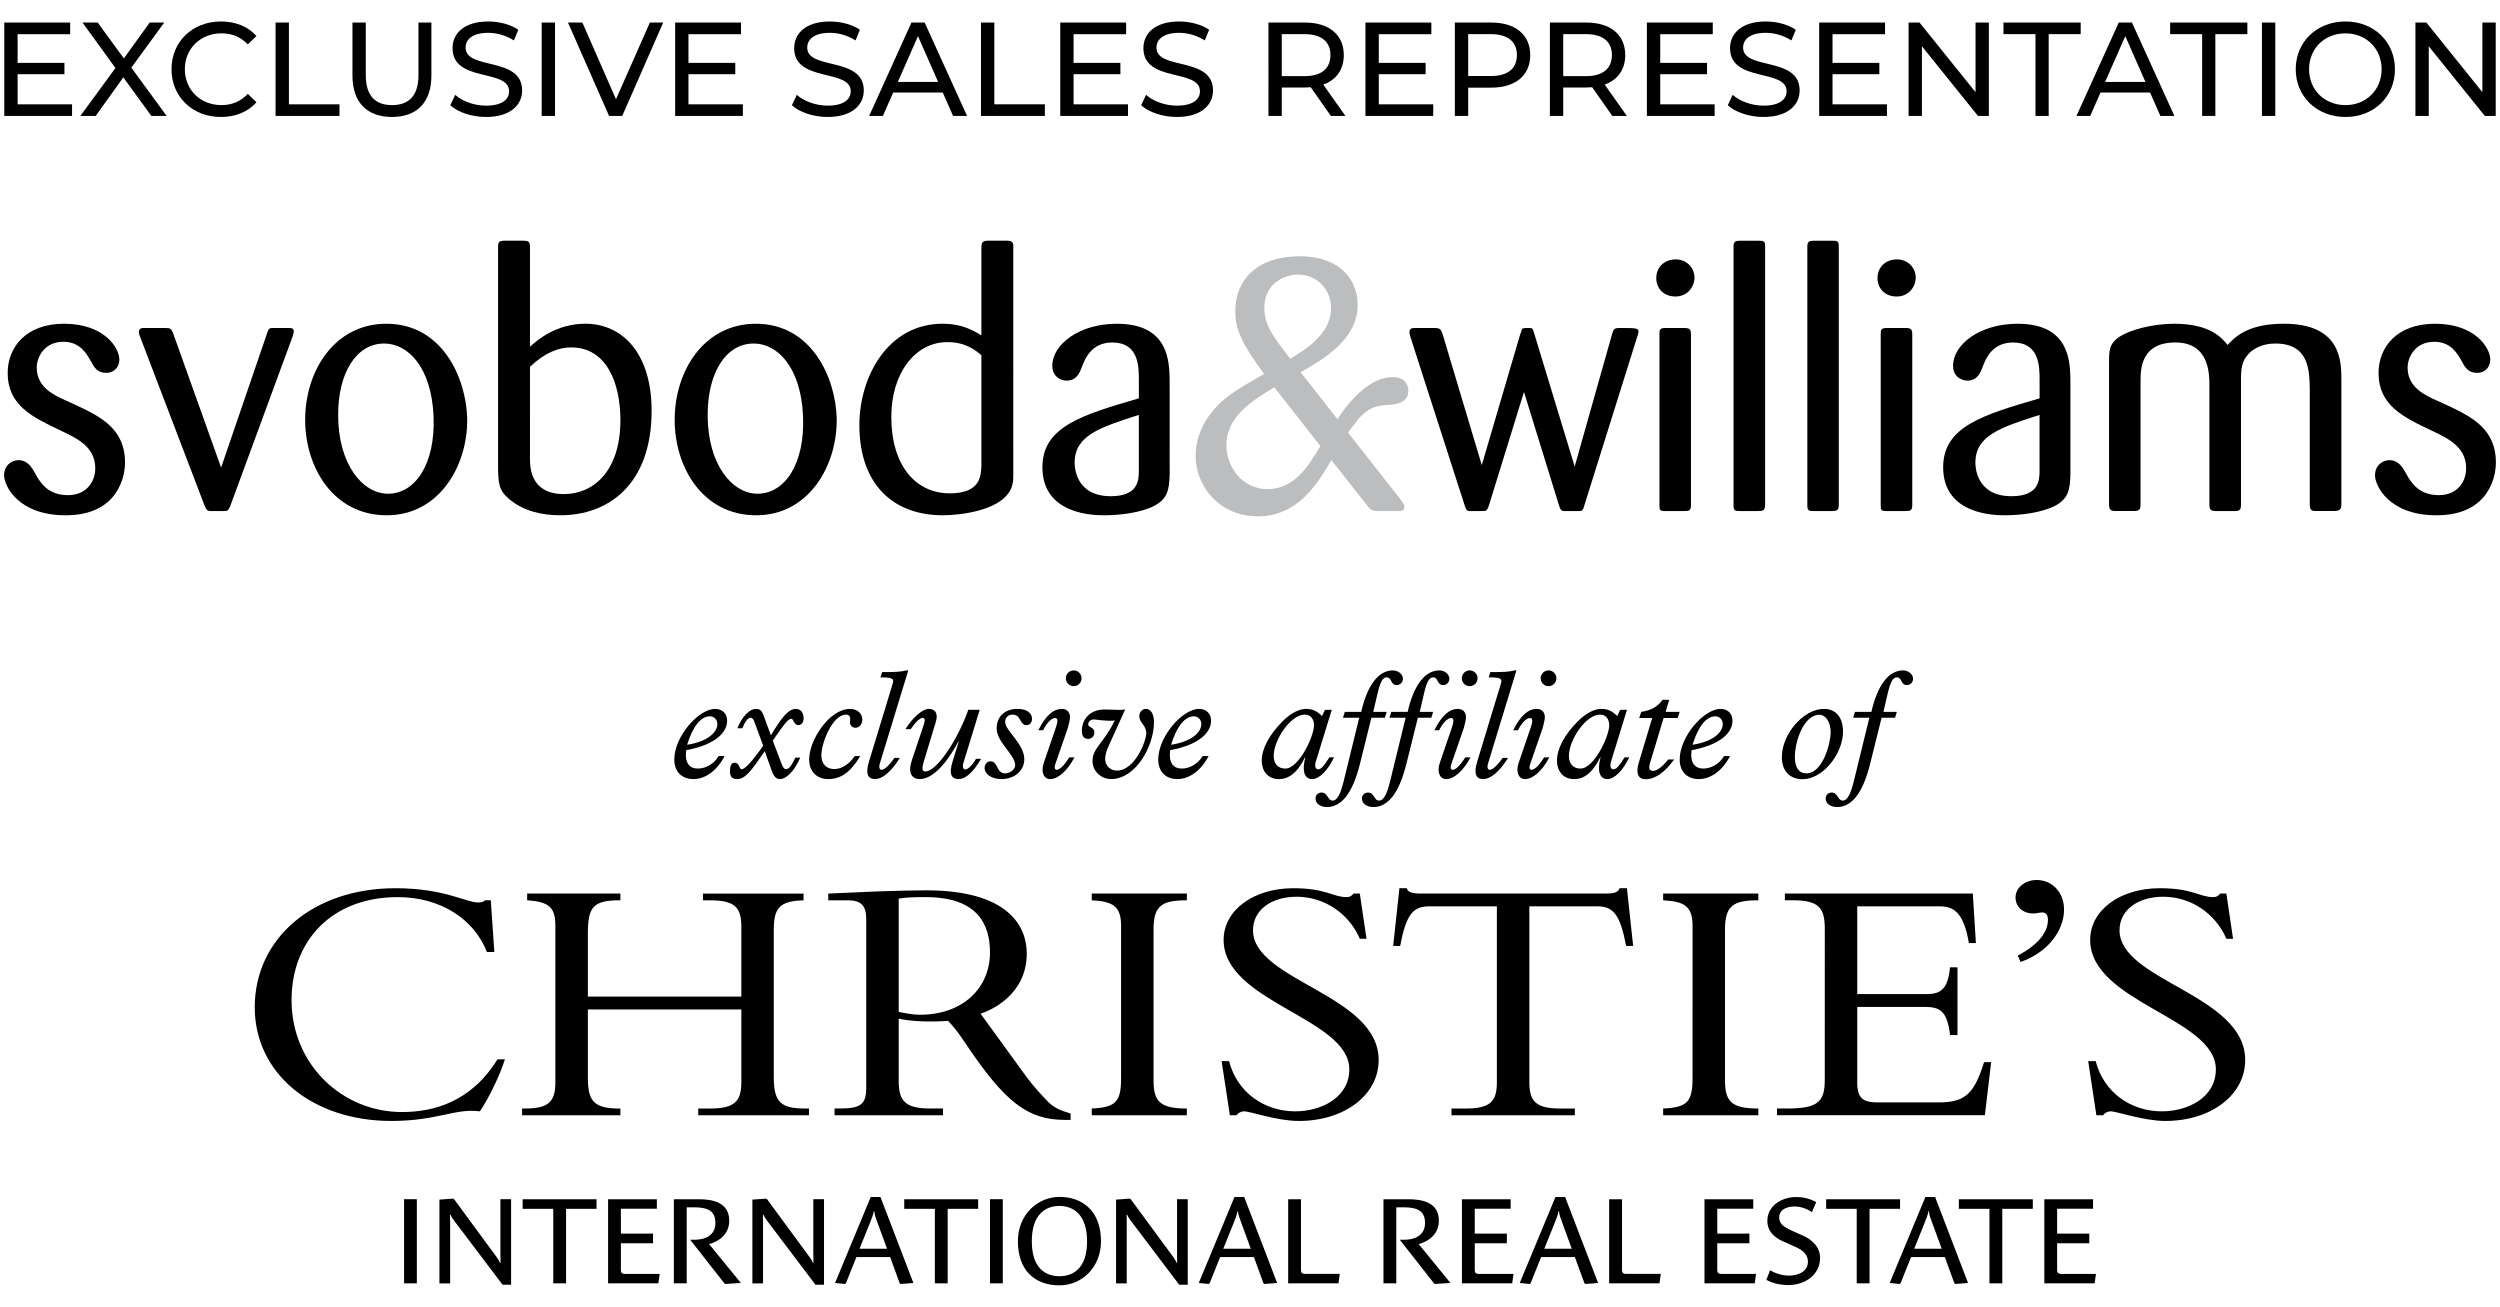 <?xml version="1.0" encoding="utf-8"?>
<!-- Generator: Adobe Illustrator 16.0.3, SVG Export Plug-In . SVG Version: 6.00 Build 0)  -->
<!DOCTYPE svg PUBLIC "-//W3C//DTD SVG 1.1//EN" "http://www.w3.org/Graphics/SVG/1.1/DTD/svg11.dtd">
<svg version="1.1" id="Vrstva_1" xmlns="http://www.w3.org/2000/svg" xmlns:xlink="http://www.w3.org/1999/xlink" x="0px" y="0px"
	 width="264px" height="138px" viewBox="0 0 264 138" enable-background="new 0 0 264 138" xml:space="preserve">
<g>
	<g id="Homepage" transform="translate(-828, -620)">
		<g id="Page-1" transform="translate(828, 620)">
			<path id="Fill-1" d="M74.97,75.642c-0.961,0-1.809,1.063-2.411,3.005c2.233-0.343,3.194-1.354,3.194-2.188
				C75.754,76.003,75.411,75.642,74.97,75.642z M76.52,79.839c-0.783,1.519-2.021,2.433-3.294,2.433
				c-1.239,0-2.021-0.783-2.021-2.072c0-2.418,2.56-5.34,4.307-5.34c0.765,0,1.271,0.489,1.271,1.256
				c0,1.096-1.013,2.481-4.322,3.104c-0.179,1.355,0.358,1.941,1.239,1.941c0.849,0,1.743-0.537,2.185-1.32L76.52,79.839
				L76.52,79.839z"/>
			<path id="Fill-3" d="M82.565,80.736c0.146,0.375,0.294,0.489,0.439,0.489c0.327,0,0.571-0.375,0.994-1.223h0.508
				c-0.573,1.353-1.438,2.269-2.155,2.269c-0.372,0-0.634-0.261-0.862-0.898l-0.731-2.055c-1.438,2.104-2.056,2.953-2.937,2.953
				c-0.456,0-0.733-0.214-0.733-0.783c0-0.687,0.163-0.947,0.489-0.947c0.537,0,0.438,0.686,0.766,0.686
				c0.311,0,1.11-0.848,2.25-2.479l-0.945-2.563c-0.098-0.277-0.229-0.393-0.392-0.393c-0.262,0-0.604,0.439-0.864,1.111h-0.521
				c0.456-1.193,1.271-2.043,1.954-2.043c0.407,0,0.62,0.18,0.8,0.67l0.782,2.123c1.109-1.861,1.845-2.793,2.625-2.793
				c0.539,0,0.83,0.424,0.83,0.979c0,0.438-0.227,0.733-0.553,0.733c-0.505,0-0.488-0.668-0.75-0.668
				c-0.261,0-0.635,0.425-1.092,1.076l-0.864,1.228L82.565,80.736z"/>
			<path id="Fill-5" d="M90.844,79.839c-1.01,1.696-2.054,2.433-3.375,2.433c-1.223,0-2.021-0.802-2.021-2.072
				c0-2.043,2.118-5.34,4.322-5.34c0.765,0,1.288,0.475,1.288,1.145c0,0.473-0.312,0.848-0.733,0.848c-0.327,0-0.57-0.26-0.57-0.604
				c0-0.182,0.178-0.785-0.424-0.785c-1.404,0-2.596,2.955-2.596,4.311c0,0.881,0.524,1.438,1.371,1.438
				c0.766,0,1.564-0.506,2.152-1.371h0.586V79.839z"/>
			<path id="Fill-7" d="M94.232,72.313c0.179-0.589,0.211-0.785-1.256-0.785l0.181-0.556c1.385,0,1.925-0.016,2.574-0.178h0.182
				l-2.999,9.828c-0.134,0.407-0.033,0.67,0.178,0.67c0.376,0,1.01-0.734,1.368-1.259h0.557c-0.702,1.177-1.712,2.236-2.609,2.236
				c-0.945,0-0.945-0.832-0.651-1.813L94.232,72.313z"/>
			<path id="Fill-9" d="M95.616,76.999c0.767-1.242,1.794-2.142,2.479-2.142c0.537,0,1.029,0.359,0.734,1.355l-1.306,4.311
				c-0.18,0.588-0.147,0.947,0.195,0.947c1.207,0,3.44-3.395,4.533-6.514h1.206l-1.729,5.633c-0.129,0.439,0.018,0.668,0.211,0.668
				c0.277,0,0.768-0.488,1.126-1.125h0.537c-0.783,1.338-1.596,2.137-2.362,2.137c-0.896,0-0.996-0.701-0.653-1.828l0.653-2.123
				l-0.031-0.03c-1.453,2.727-2.902,3.981-4.078,3.981c-0.862,0-1.287-0.668-0.831-2.022l1.271-3.771
				c0.146-0.442,0.082-0.67-0.146-0.67c-0.277,0-0.783,0.488-1.255,1.191h-0.555L95.616,76.999L95.616,76.999z"/>
			<path id="Fill-11" d="M108.166,80.167c0,1.223-1.025,2.104-2.431,2.104c-0.993,0-1.76-0.507-1.76-1.177
				c0-0.391,0.261-0.701,0.604-0.701c0.847,0,0.602,1.273,1.563,1.273c0.539,0,1.062-0.425,1.062-0.865
				c0-1.094-1.957-2.435-1.957-3.871c0-1.387,0.996-2.073,2.202-2.073c0.93,0,1.53,0.409,1.53,1.045c0,0.41-0.227,0.672-0.586,0.672
				c-0.733,0-0.537-1.111-1.483-1.111c-0.456,0-0.768,0.326-0.768,0.783C106.144,77.144,108.166,78.564,108.166,80.167"/>
			<path id="Fill-13" d="M113.383,70.794c0.457,0,0.832,0.375,0.832,0.832c0,0.459-0.375,0.834-0.832,0.834
				c-0.459,0-0.831-0.375-0.831-0.834C112.552,71.169,112.924,70.794,113.383,70.794L113.383,70.794z M111.426,80.736
				c-0.113,0.313-0.033,0.557,0.146,0.557c0.344,0,0.814-0.475,1.353-1.322h0.54c-0.734,1.42-1.744,2.301-2.561,2.301
				c-0.718,0-0.995-0.801-0.686-1.697l1.305-3.819c0.182-0.539,0.212-0.933-0.098-0.933c-0.392,0-0.881,0.509-1.272,1.291h-0.504
				c0.765-1.532,1.563-2.254,2.494-2.254c0.522,0,0.849,0.345,0.849,0.883c0,0.195-0.132,0.816-0.229,1.127L111.426,80.736z"/>
			<path id="Fill-15" d="M117.047,78.828c-0.211,0.455-0.342,0.945-0.342,1.289c0,0.883,0.702,1.258,1.222,1.258
				c1.943,0,3.117-3.152,3.117-3.936c0-0.898-0.734-1.095-0.734-1.812c0-0.427,0.313-0.771,0.7-0.771
				c0.522,0,0.851,0.558,0.851,1.404c0,2.531-1.926,6.008-4.519,6.008c-1.094,0-1.974-0.848-1.974-1.91
				c0-1.371,1.207-1.895,2.349-4.276c-0.734,0.112-2.055-0.113-2.217-0.113c-0.311,0-0.589,0.244-0.589,0.521
				c0,0.358,0.653,0.262,0.653,0.85c0,0.393-0.277,0.686-0.653,0.686c-0.439,0-0.666-0.276-0.666-0.865
				c0-1.127,0.797-2.235,2.361-2.235c1.224,0,1.744,0.099,2.218-0.019L117.047,78.828z"/>
			<path id="Fill-17" d="M126.078,75.642c-0.962,0-1.811,1.063-2.414,3.005c2.235-0.343,3.195-1.354,3.195-2.188
				C126.859,76.003,126.517,75.642,126.078,75.642L126.078,75.642z M127.628,79.839c-0.784,1.519-2.022,2.433-3.295,2.433
				c-1.239,0-2.022-0.783-2.022-2.072c0-2.418,2.561-5.34,4.306-5.34c0.767,0,1.272,0.489,1.272,1.256
				c0,1.096-1.012,2.481-4.322,3.104c-0.179,1.355,0.36,1.941,1.239,1.941c0.849,0,1.744-0.537,2.187-1.32L127.628,79.839
				L127.628,79.839z"/>
			<path id="Fill-19" d="M135.727,81.162c1.434,0,3.031-3.412,3.031-4.572c0-0.652-0.342-1.127-0.979-1.127
				c-1.5,0-3.293,2.711-3.277,4.377C134.502,80.624,134.941,81.162,135.727,81.162L135.727,81.162z M140.635,74.958l-1.68,5.452
				c-0.133,0.408-0.084,0.832,0.242,0.832c0.295,0,0.57-0.293,1.189-1.271h0.488c-0.635,1.354-1.547,2.302-2.314,2.302
				c-0.555,0-0.881-0.425-0.881-1.127c0-0.355,0.033-0.638,0.162-1.144l-0.031-0.031c-0.828,1.697-1.762,2.302-2.756,2.302
				c-1.105,0-1.811-0.769-1.811-1.959c0-1.242,0.768-2.711,2.217-4.164c0.896-0.896,1.779-1.291,2.463-1.291
				c0.637,0,1.127,0.196,1.682,0.752l0.311-0.652L140.635,74.958L140.635,74.958z"/>
			<path id="Fill-21" d="M143.629,80.591c-0.83,3.379-2.07,4.635-3.521,4.635c-0.557,0-1.188-0.293-1.188-0.896
				c0-0.375,0.273-0.637,0.633-0.637c0.688,0,0.623,0.85,1.176,0.85c0.521,0,0.863-0.85,1.158-2.025l1.646-6.727h-1.713l0.193-0.619
				h1.73c0.621-2.713,1.775-4.377,3.342-4.377c0.572,0,1.063,0.408,1.063,0.881c0,0.375-0.295,0.67-0.654,0.67
				c-0.668,0-0.504-0.818-1.059-0.818c-0.424,0-0.686,0.508-0.963,1.685l-0.457,1.961h1.42l-0.197,0.619h-1.418L143.629,80.591z"/>
			<path id="Fill-23" d="M148.533,80.591c-0.83,3.379-2.068,4.635-3.521,4.635c-0.553,0-1.191-0.293-1.191-0.896
				c0-0.375,0.279-0.637,0.639-0.637c0.684,0,0.619,0.85,1.176,0.85c0.521,0,0.863-0.85,1.154-2.025l1.646-6.727h-1.713l0.199-0.619
				h1.727c0.619-2.713,1.777-4.377,3.344-4.377c0.568,0,1.059,0.408,1.059,0.881c0,0.375-0.291,0.67-0.648,0.67
				c-0.67,0-0.506-0.818-1.063-0.818c-0.424,0-0.686,0.508-0.961,1.685l-0.457,1.961h1.418l-0.193,0.619h-1.422L148.533,80.591z"/>
			<path id="Fill-25" d="M155.199,70.794c0.457,0,0.832,0.375,0.832,0.832c0,0.459-0.375,0.834-0.832,0.834
				s-0.832-0.375-0.832-0.834C154.367,71.169,154.742,70.794,155.199,70.794L155.199,70.794z M153.244,80.736
				c-0.115,0.313-0.033,0.557,0.145,0.557c0.344,0,0.814-0.475,1.354-1.322h0.541c-0.734,1.42-1.746,2.301-2.564,2.301
				c-0.713,0-0.992-0.801-0.682-1.697l1.305-3.819c0.178-0.539,0.211-0.933-0.098-0.933c-0.396,0-0.883,0.509-1.271,1.291h-0.508
				c0.766-1.532,1.564-2.254,2.494-2.254c0.52,0,0.848,0.345,0.848,0.883c0,0.195-0.129,0.816-0.227,1.127L153.244,80.736z"/>
			<path id="Fill-27" d="M158.459,72.313c0.18-0.589,0.213-0.785-1.256-0.785l0.18-0.556c1.387,0,1.924-0.016,2.576-0.178h0.178
				l-2.998,9.828c-0.131,0.407-0.033,0.67,0.178,0.67c0.377,0,1.014-0.734,1.371-1.259h0.555c-0.701,1.177-1.713,2.236-2.607,2.236
				c-0.945,0-0.945-0.832-0.652-1.813L158.459,72.313z"/>
			<path id="Fill-29" d="M163.525,70.794c0.457,0,0.832,0.375,0.832,0.832c0,0.459-0.375,0.834-0.832,0.834
				c-0.455,0-0.83-0.375-0.83-0.834C162.695,71.169,163.07,70.794,163.525,70.794L163.525,70.794z M161.572,80.736
				c-0.117,0.313-0.033,0.557,0.145,0.557c0.344,0,0.816-0.475,1.355-1.322h0.539c-0.732,1.42-1.744,2.301-2.564,2.301
				c-0.715,0-0.992-0.801-0.682-1.697l1.305-3.819c0.176-0.539,0.209-0.933-0.098-0.933c-0.393,0-0.881,0.509-1.273,1.291h-0.506
				c0.766-1.532,1.564-2.254,2.494-2.254c0.523,0,0.848,0.345,0.848,0.883c0,0.195-0.129,0.816-0.227,1.127L161.572,80.736z"/>
			<path id="Fill-31" d="M166.898,81.162c1.436,0,3.035-3.412,3.035-4.572c0-0.652-0.342-1.127-0.98-1.127
				c-1.498,0-3.293,2.711-3.277,4.377C165.676,80.624,166.119,81.162,166.898,81.162L166.898,81.162z M171.807,74.958l-1.678,5.452
				c-0.131,0.408-0.082,0.832,0.244,0.832c0.293,0,0.57-0.293,1.191-1.271h0.486c-0.637,1.354-1.549,2.302-2.314,2.302
				c-0.557,0-0.881-0.425-0.881-1.127c0-0.355,0.031-0.638,0.16-1.144l-0.029-0.031c-0.832,1.697-1.764,2.302-2.754,2.302
				c-1.111,0-1.814-0.769-1.814-1.959c0-1.242,0.768-2.711,2.219-4.164c0.896-0.896,1.777-1.291,2.463-1.291
				c0.637,0,1.123,0.196,1.682,0.752l0.307-0.652L171.807,74.958L171.807,74.958z"/>
			<path id="Fill-33" d="M174.232,80.607c-0.129,0.424-0.113,0.799,0.326,0.799c0.408,0,0.961-0.406,1.615-1.209h0.617
				c-0.98,1.371-2.021,2.09-3.018,2.09c-0.768,0-1.061-0.604-0.719-1.746l1.42-4.719h-1.373l0.217-0.652
				c0.99-0.131,1.762-0.557,2.25-1.273h0.699l-0.377,1.273h1.484l-0.211,0.652h-1.484L174.232,80.607z"/>
			<path id="Fill-35" d="M181.145,75.642c-0.963,0-1.811,1.063-2.414,3.005c2.232-0.343,3.195-1.354,3.195-2.188
				C181.926,76.003,181.584,75.642,181.145,75.642L181.145,75.642z M182.691,79.839c-0.781,1.519-2.02,2.433-3.295,2.433
				c-1.236,0-2.02-0.783-2.02-2.072c0-2.418,2.561-5.34,4.305-5.34c0.768,0,1.271,0.489,1.271,1.256c0,1.096-1.012,2.481-4.32,3.104
				c-0.18,1.355,0.359,1.941,1.24,1.941c0.848,0,1.744-0.537,2.184-1.32L182.691,79.839L182.691,79.839z"/>
			<path id="Fill-37" d="M190.758,81.667c1.727,0,2.559-3.185,2.559-4.326c0-1.127-0.537-1.86-1.203-1.86
				c-1.631,0-2.576,2.793-2.576,4.44C189.535,81.048,189.959,81.667,190.758,81.667 M192.617,74.859
				c1.287,0,2.006,0.946,2.006,2.399c0,2.304-2.086,5.026-4.289,5.026c-1.256,0-2.17-0.799-2.17-2.331
				C188.164,77.521,190.434,74.859,192.617,74.859"/>
			<path id="Fill-39" d="M197.502,80.591c-0.828,3.379-2.068,4.635-3.52,4.635c-0.557,0-1.193-0.293-1.193-0.896
				c0-0.375,0.279-0.637,0.639-0.637c0.684,0,0.619,0.85,1.174,0.85c0.521,0,0.865-0.85,1.156-2.025l1.646-6.727h-1.711l0.195-0.619
				h1.73c0.617-2.713,1.773-4.377,3.342-4.377c0.568,0,1.059,0.408,1.059,0.881c0,0.375-0.291,0.67-0.648,0.67
				c-0.67,0-0.506-0.818-1.064-0.818c-0.424,0-0.682,0.508-0.961,1.685l-0.455,1.961h1.416l-0.189,0.619h-1.422L197.502,80.591z"/>
			<path id="Fill-41" d="M221.303,112.054c0.869,3.349,3.76,5.304,6.984,5.304c2.77,0,5.707-1.466,5.707-4.437
				c0-5.422-13.273-7.076-13.273-13.668c0-3.125,3.143-5.457,7.359-5.457c3.473,0,4.176,0.938,5.627,0.938
				c0.33,0,0.488-0.076,0.744-0.375h0.656l0.703,4.777h-0.703c-1.158-2.707-3.799-4.441-6.654-4.441
				c-2.73,0-4.631,1.433-4.631,3.539c0,5.347,13.271,6.779,13.271,13.705c0,3.688-3.602,6.435-8.434,6.435
				c-2.275,0-5.17-1.019-5.752-1.019c-0.371,0-0.658,0.188-0.826,0.414h-0.705l-0.863-5.717L221.303,112.054L221.303,112.054z
				 M213.08,100.91c2.068-1.094,3.182-2.41,3.182-3.767c0-0.45-0.162-0.788-0.578-0.788c-0.371,0-0.535,0.106-0.988,0.106
				c-1.078,0-1.857-0.709-1.857-1.69c0-1.013,0.986-1.843,2.229-1.843c1.656,0,2.895,1.313,2.895,3.123
				c0,2.336-1.857,4.592-4.59,5.533L213.08,100.91z M206.717,109.304h-0.787c-0.328-2.674-1.121-2.975-2.811-2.975h-6.994v8.02
				c0,1.729,0.707,2.068,2.236,2.068h6.363c2.898,0,3.766-1.017,4.795-4.252h0.748l-0.664,5.604h-21.951v-0.713h1.158
				c3.313,0,3.887-0.83,3.887-3.09V98.085c0-2.106-0.535-3.015-3.309-3.015h-0.906v-0.711h19.848l0.324,5.23h-0.74
				c-0.539-3.197-1.57-3.877-3.061-3.877h-8.729v9.26h7.402c1.49,0,2.188-0.639,2.398-2.824h0.787v7.154L206.717,109.304
				L206.717,109.304z M185.68,117.771h-10.051v-0.712c2.572-0.114,3.105-0.717,3.105-3.241V97.789c0-2.035-0.787-2.602-3.105-2.717
				v-0.711h10.051v0.711c-2.604,0-3.52,0.531-3.52,3.053v15.959c0,2.221,0.666,2.977,3.52,2.977V117.771z M161.5,114.31
				c0,2.033,0.75,2.75,3.27,2.75h1.531v0.712h-13.023v-0.712h1.525c2.523,0,3.266-0.717,3.266-2.75V95.712h-7.188
				c-1.658,0-2.402,0.867-3.023,4.182h-0.74l0.66-6.098h0.781c0.047,0.223,0.215,0.375,0.455,0.448
				c0.254,0.076,0.545,0.113,0.826,0.113h19.893c0.578,0,1.195-0.113,1.285-0.563h0.785l0.658,6.098h-0.742
				c-0.623-3.314-1.365-4.182-3.02-4.182H161.5V114.31L161.5,114.31z M129.788,112.054c0.865,3.349,3.765,5.304,6.989,5.304
				c2.77,0,5.709-1.466,5.709-4.437c0-5.422-13.272-7.076-13.272-13.668c0-3.125,3.139-5.457,7.36-5.457
				c3.469,0,4.17,0.938,5.619,0.938c0.33,0,0.496-0.076,0.742-0.375h0.662l0.707,4.777h-0.707c-1.154-2.707-3.803-4.441-6.654-4.441
				c-2.729,0-4.627,1.433-4.627,3.539c0,5.347,13.27,6.779,13.27,13.705c0,3.688-3.6,6.435-8.436,6.435
				c-2.273,0-5.166-1.019-5.75-1.019c-0.366,0-0.66,0.188-0.823,0.414h-0.704l-0.871-5.717L129.788,112.054L129.788,112.054z
				 M125.332,117.771h-10.043v-0.712c2.563-0.114,3.098-0.717,3.098-3.241V97.789c0-2.035-0.785-2.602-3.098-2.717v-0.711h10.043
				v0.711c-2.604,0-3.518,0.531-3.518,3.053v15.959c0,2.221,0.667,2.977,3.518,2.977V117.771z M94.904,106.857
				c0.535,0.11,1.451,0.301,2.233,0.301c4.507,0,7.405-2.787,7.405-6.586c0-2.938-1.285-5.836-6.785-5.836
				c-0.952,0-1.861,0-2.854,0.153L94.904,106.857L94.904,106.857z M94.904,107.572v6.588c0,2.106,0.702,2.897,3.309,2.897h1.364
				v0.714H88.128v-0.714h0.576c2.151,0,2.771-0.416,2.771-2.188V97.07c0-1.396-0.493-1.998-1.945-1.998h-2.065v-0.711
				c1.156-0.039,3.188-0.15,5.21-0.228c2.026-0.074,4.015-0.114,5.128-0.114c8.64,0,10.623,3.77,10.623,6.663
				c0,4.406-3.846,6.029-4.876,6.365l4.919,6.771c0.578,0.795,1.613,1.922,2.272,2.602c0.577,0.525,1.116,0.822,2.314,1.166v0.678
				h-0.536c-4.011,0-6.409-1.844-10.667-8.242c-0.748-1.129-1.244-1.692-1.734-2.219C100.116,107.8,97.138,108.063,94.904,107.572
				L94.904,107.572z M62.078,106.597v7.15c0,2.442,0.537,3.313,3.306,3.313h0.128v0.712h-10.38v-0.712h0.248
				c2.439,0,3.266-0.604,3.266-2.75V97.747c0-1.959-0.699-2.523-2.977-2.677v-0.711h9.843v0.711c-2.94,0-3.434,0.718-3.434,3.613
				v6.555h16.207v-7.414c0-1.994-0.704-2.75-3.269-2.75H74.23v-0.713h10.628v0.713c-2.482,0.074-3.146,0.758-3.146,3.09v15.623
				c0,2.672,0.827,3.272,3.308,3.272h0.414v0.712H73.737v-0.712h1.279c2.689,0,3.269-0.868,3.269-2.825v-7.638H62.078z
				 M51.421,100.533c-1.367-3.502-4.923-5.797-9.427-5.797c-6.904,0-11.205,4.559-11.205,10.877c0,6.813,5.372,11.819,11.654,11.819
				c3.271,0,7.278-1.016,10.094-5.569h0.784c-0.539,1.696-1.655,4.028-2.643,5.494c-2.647-0.341-4.469,1.016-9.347,1.016
				c-8.395,0-14.43-5.041-14.43-12.004c0-7.301,6.2-12.572,14.843-12.572c5.206,0,7.44,1.504,8.723,1.504
				c0.457,0,0.663-0.113,0.741-0.229h0.621l0.372,5.459H51.42L51.421,100.533L51.421,100.533z"/>
			<polygon id="Fill-44" points="42.67,135.521 44.018,135.521 44.018,126.636 42.67,126.636 			"/>
			<path id="Fill-46" d="M53.068,135.665l-5.062-6.697c-0.147-0.194-0.33-0.442-0.423-0.687H47.52c0,0.187,0.016,0.552,0.016,0.896
				v6.349h-1.134v-8.847l1.446-0.106l0.104,0.063l4.259,5.793c0.13,0.187,0.523,0.683,0.59,0.935h0.054
				c0-0.236-0.011-0.685-0.011-0.998v-5.729h1.128v9.029H53.068z"/>
			<polygon id="Fill-47" points="59.777,127.652 59.777,135.521 58.423,135.521 58.423,127.652 55.191,127.652 55.191,126.642 
				62.995,126.642 62.995,127.652 			"/>
			<path id="Fill-48" d="M69.52,135.521h-5.305v-8.88h5.149v0.998h-3.797v2.629h3.392v1.021h-3.392v2.811
				c0,0.344,0.172,0.424,0.407,0.424h3.692L69.52,135.521z"/>
			<path id="Fill-49" d="M76.585,135.587l-0.092-0.065l-3.609-4.603h0.457c1.13,0,2.207-0.465,2.207-1.771
				c0-1.383-0.966-1.654-2.245-1.654h-0.787v8.023H71.16v-8.877h2.629c1.469,0,3.219,0.33,3.219,2.271
				c0,1.354-1.009,2.174-2.127,2.465l3.352,4.104L76.585,135.587z"/>
			<path id="Fill-50" d="M86.111,135.665l-5.063-6.697c-0.145-0.194-0.327-0.442-0.421-0.687h-0.063
				c0,0.187,0.013,0.552,0.013,0.896v6.349h-1.125v-8.847l1.444-0.106L81,126.636l4.258,5.793c0.128,0.187,0.523,0.683,0.59,0.935
				H85.9c0-0.236-0.014-0.685-0.014-0.998v-5.729h1.13v9.029H86.111z"/>
			<path id="Fill-51" d="M92.633,129.031c-0.145-0.381-0.289-0.771-0.313-1.131h-0.054c-0.037,0.356-0.225,0.803-0.368,1.159
				l-1.13,2.804h2.902L92.633,129.031z M95.119,135.587l-0.109-0.065l-1.011-2.777h-3.561l-1.115,2.777l-0.109,0.065l-1.035-0.104
				l3.771-9.082h1.024l3.482,9.082L95.119,135.587z"/>
			<polygon id="Fill-52" points="100.075,127.652 100.075,135.521 98.719,135.521 98.719,127.652 95.488,127.652 95.488,126.642 
				103.291,126.642 103.291,127.652 			"/>
			<polygon id="Fill-53" points="104.544,135.521 105.894,135.521 105.894,126.636 104.544,126.636 			"/>
			<path id="Fill-54" d="M111.866,127.347c-1.367,0-2.907,0.793-2.907,3.736c0,2.821,1.437,3.686,2.919,3.686
				c1.483,0,2.916-0.862,2.916-3.686C114.794,128.232,113.32,127.347,111.866,127.347 M111.878,135.732
				c-2.604,0-4.388-1.593-4.388-4.648c0-2.918,2.182-4.693,4.388-4.693c2.364,0,4.387,1.434,4.387,4.693
				C116.264,133.775,114.296,135.732,111.878,135.732"/>
			<path id="Fill-55" d="M124.52,135.665l-5.063-6.697c-0.146-0.194-0.328-0.442-0.419-0.687h-0.065
				c0,0.187,0.012,0.552,0.012,0.896v6.349h-1.13v-8.847l1.446-0.106l0.104,0.063l4.262,5.793c0.133,0.187,0.523,0.683,0.586,0.935
				h0.054c0-0.236-0.011-0.685-0.011-0.998v-5.729h1.13v9.029H124.52z"/>
			<path id="Fill-56" d="M131.047,129.031c-0.145-0.381-0.292-0.771-0.318-1.131h-0.049c-0.041,0.356-0.229,0.803-0.37,1.159
				l-1.13,2.804h2.901L131.047,129.031z M133.527,135.587l-0.104-0.065l-1.012-2.777h-3.565l-1.113,2.777l-0.106,0.065l-1.038-0.104
				l3.771-9.082h1.026l3.479,9.082L133.527,135.587z"/>
			<path id="Fill-57" d="M141.344,135.521h-5.313v-8.88h1.354v7.455c0,0.345,0.166,0.425,0.406,0.425h3.689L141.344,135.521z"/>
			<path id="Fill-58" d="M151.525,135.587l-0.096-0.065l-3.611-4.603h0.455c1.135,0,2.211-0.465,2.211-1.771
				c0-1.383-0.975-1.654-2.246-1.654h-0.789v8.023h-1.355v-8.877h2.627c1.475,0,3.225,0.33,3.225,2.271
				c0,1.354-1.018,2.174-2.129,2.465l3.35,4.104L151.525,135.587z"/>
			<path id="Fill-59" d="M159.689,135.521h-5.309v-8.88h5.146v0.998h-3.791v2.629h3.389v1.021h-3.389v2.811
				c0,0.344,0.168,0.424,0.402,0.424h3.689L159.689,135.521z"/>
			<path id="Fill-60" d="M164.941,129.031c-0.141-0.381-0.287-0.771-0.314-1.131h-0.051c-0.041,0.356-0.225,0.803-0.367,1.159
				l-1.129,2.804h2.898L164.941,129.031z M167.424,135.587l-0.102-0.065l-1.018-2.777h-3.559l-1.119,2.777l-0.104,0.065
				l-1.037-0.104l3.771-9.082h1.023l3.479,9.082L167.424,135.587z"/>
			<path id="Fill-61" d="M175.238,135.521h-5.311v-8.88h1.357v7.455c0,0.345,0.168,0.425,0.406,0.425h3.691L175.238,135.521z"/>
			<path id="Fill-62" d="M185.301,135.521h-5.309v-8.88h5.15v0.998h-3.799v2.629h3.393v1.021h-3.393v2.811
				c0,0.344,0.172,0.424,0.404,0.424h3.693L185.301,135.521z"/>
			<path id="Fill-63" d="M188.85,135.703c-0.855,0-1.668-0.195-2.324-0.549l0.395-1.015c0.42,0.263,1.199,0.566,2.012,0.566
				c0.918,0,1.982-0.41,1.982-1.464c0-0.909-0.775-1.342-1.512-1.655l-1.072-0.478c-0.896-0.395-1.699-1.024-1.699-2.184
				c0-1.582,1.498-2.516,3.033-2.516c0.834,0,1.514,0.199,2.129,0.531l-0.457,1.063c-0.381-0.276-1.094-0.597-1.818-0.597
				c-1.02,0-1.639,0.445-1.639,1.16c0,0.726,0.592,1.054,1.396,1.422l1.17,0.521c0.877,0.4,1.756,1.158,1.756,2.32
				C192.197,134.64,190.584,135.703,188.85,135.703"/>
			<polygon id="Fill-64" points="197.424,127.652 197.424,135.521 196.07,135.521 196.07,127.652 192.84,127.652 192.84,126.642 
				200.645,126.642 200.645,127.652 			"/>
			<path id="Fill-65" d="M204.006,129.031c-0.15-0.381-0.289-0.771-0.316-1.131h-0.053c-0.039,0.356-0.223,0.803-0.369,1.159
				l-1.125,2.804h2.9L204.006,129.031z M206.488,135.587l-0.104-0.065l-1.012-2.777h-3.564l-1.113,2.777l-0.105,0.065l-1.039-0.104
				l3.771-9.082h1.025l3.48,9.082L206.488,135.587z"/>
			<polygon id="Fill-66" points="211.441,127.652 211.441,135.521 210.086,135.521 210.086,127.652 206.855,127.652 
				206.855,126.642 214.664,126.642 214.664,127.652 			"/>
			<path id="Fill-67" d="M221.189,135.521h-5.307v-8.88h5.145v0.998h-3.795v2.629h3.395v1.021h-3.395v2.811
				c0,0.344,0.172,0.424,0.41,0.424h3.693L221.189,135.521z"/>
		</g>
	</g>
	<path d="M8.634,43.066c1.947,0.973,4.571,2.243,4.571,5.748c0,1.569-0.638,3.137-1.763,4.145c-1.572,1.382-3.593,1.455-4.528,1.455
		c-5.021,0-6.482-3.134-6.482-4.219c0-1.042,0.788-1.604,1.539-1.604c0.823,0,1.274,0.638,1.498,0.973
		c0.111,0.183,0.26,0.448,0.484,0.858c0.524,0.821,1.311,1.865,3.222,1.865c1.985,0,2.885-1.455,2.885-2.834
		c0-2.278-1.948-3.173-3.598-3.958C3.394,44.04,0.81,42.807,0.81,39.376c0-2.65,1.874-5.189,5.953-5.189
		c4.271,0,5.841,2.574,5.841,3.774c0,0.892-0.638,1.416-1.384,1.416c-0.975,0-1.312-0.638-1.646-1.271
		c-0.412-0.705-1.088-2.015-2.886-2.015c-2.021,0-2.809,1.646-2.809,2.725c0,2.087,1.798,2.911,3.145,3.508L8.634,43.066
		L8.634,43.066z"/>
	<path d="M23.349,49.377l4.869-14.223c0.113-0.371,0.187-0.481,0.448-0.519h1.872c0.188,0,0.488,0,0.488,0.371
		c0,0.073,0,0.147-0.151,0.599l-6.549,17.798c-0.229,0.526-0.268,0.563-0.712,0.563h-1.462c-0.3-0.036-0.374-0.152-0.56-0.598
		L14.81,35.605c-0.078-0.188-0.146-0.374-0.146-0.525c0-0.443,0.373-0.443,0.522-0.443h2.285c0.563,0,0.6,0.071,0.826,0.596
		L23.349,49.377L23.349,49.377z"/>
	<path d="M40.577,36.275c-2.959,0-4.868,3.099-4.868,7.539c0,5.227,2.58,8.324,5.277,8.324c2.81,0,5.019-3.063,4.796-8.211
		C45.553,38.777,43.086,36.275,40.577,36.275L40.577,36.275z M40.837,54.414c-5.65,0-8.612-5.075-8.612-10.077
		c0-5.224,3.145-10.15,8.575-10.15c5.877,0,8.421,5.676,8.537,10.001C49.409,49.187,46.378,54.414,40.837,54.414L40.837,54.414z"/>
	<path d="M55.967,48.44c0,0.973,0.073,3.735,3.592,3.735c3.108,0,5.955-2.428,5.955-7.8c0-3.881-1.421-7.688-5.206-7.688
		c-1.31,0-2.808,0.562-4.341,2.05V48.44z M55.967,36.611c0.786-0.709,2.77-2.425,5.842-2.425c3.93,0,7.001,3.136,7.001,9.178
		c0,7.839-4.604,11.049-9.624,11.049c-1.983,0-3.931-0.447-5.43-1.72c-1.091-0.931-1.16-1.601-1.16-3.766V26.164
		c0-0.598,0.069-0.747,0.71-0.747h1.837c0.709,0,0.824,0.069,0.824,0.747V36.611L55.967,36.611z"/>
	<path d="M79.594,36.275c-2.96,0-4.866,3.099-4.866,7.539c0,5.227,2.58,8.324,5.275,8.324c2.81,0,5.019-3.063,4.797-8.211
		C84.573,38.777,82.102,36.275,79.594,36.275L79.594,36.275z M79.855,54.414c-5.653,0-8.61-5.075-8.61-10.077
		c0-5.224,3.143-10.15,8.572-10.15c5.882,0,8.425,5.676,8.54,10.001C88.43,49.187,85.395,54.414,79.855,54.414L79.855,54.414z"/>
	<path d="M103.635,37.509c-0.71-0.597-1.724-1.381-3.595-1.381c-3.446,0-5.918,3.354-5.918,7.875c0,5.186,2.586,8.094,6.181,8.094
		c3.254,0,3.294-1.862,3.332-2.943V37.509z M107.003,50.009c0,0.709,0,1.385-0.524,2.088c-1.272,1.798-4.939,2.315-6.927,2.315
		c-5.319,0-8.802-3.357-8.802-9.518c0-5.109,2.997-10.709,8.802-10.709c1.949,0,3.108,0.637,4.083,1.233v-9.184
		c0-0.594,0.076-0.818,0.713-0.818h1.907c0.563,0,0.789,0.072,0.748,0.747V50.009L107.003,50.009z"/>
	<path d="M120.262,43.814c-4.081,1.309-6.78,2.166-6.78,5.038c0,0.3,0,3.547,3.82,3.547c2.923,0,2.96-1.715,2.96-2.725V43.814z
		 M123.517,50.047c-0.036,1.68-0.227,2.61-1.606,3.358c-1.425,0.747-3.67,1.008-5.282,1.008c-1.01,0-6.55,0-6.55-5.074
		c0-4.293,4.188-5.524,10.185-7.275v-1.906c0-1.455,0-3.991-2.812-3.991c-2.166,0-2.845,1.68-3.146,2.424
		c-0.262,0.711-0.558,1.604-1.685,1.604c-0.524,0-1.499-0.372-1.499-1.566c0-2.237,2.807-4.441,6.817-4.441
		c5.503,0,5.54,3.998,5.576,5.972L123.517,50.047L123.517,50.047z"/>
	<path fill="#BBBDBF" d="M140.557,32.544c0-2.014-1.494-3.546-3.482-3.546c-1.422,0-3.559,0.934-3.559,3.474
		c0,1.867,0.861,2.983,2.734,5.409C137.752,36.983,140.557,35.305,140.557,32.544L140.557,32.544z M134.568,40.9
		c-2.356,1.421-5.063,3.101-5.063,6.125c0,2.162,1.575,4.625,4.35,4.625c2.848,0,4.346-2.463,5.578-4.553L134.568,40.9z
		 M140.598,48.59c-1.504,2.542-3.557,5.935-7.795,5.935c-3.962,0-6.548-3.097-6.548-6.419c0-1.603,0.637-3.323,1.8-4.7
		c1.194-1.456,2.502-2.239,5.428-3.918c-2.401-3.25-3.034-4.741-3.034-6.643c0-3.32,2.321-5.785,6.813-5.785
		c4.195,0,6.107,2.464,6.107,5.114c0,3.694-3.596,5.747-6.027,7.127l3.893,4.962c1.35-2.088,3.48-4.44,5.842-4.44
		c1.271,0,1.646,0.824,1.646,1.415c0,1.048-0.824,1.423-1.877,1.498c-1.27,0.072-2.246,0.152-3.441,1.565
		c-0.15,0.186-0.896,1.159-1.051,1.384l5.545,7.054c0.299,0.443,0.412,0.595,0.412,0.778c0,0.488-0.523,0.449-0.709,0.449h-1.875
		c-0.898,0-0.898,0-1.572-0.859L140.598,48.59L140.598,48.59z"/>
	<path d="M160.932,41.39l-3.711,12.017c-0.189,0.522-0.26,0.561-0.746,0.561h-1.313c-0.268,0-0.336-0.15-0.482-0.561l-5.697-17.689
		c-0.109-0.412-0.148-0.484-0.148-0.637c0-0.445,0.373-0.445,0.564-0.445h2.057c0.604,0,0.711,0.111,0.902,0.709l4.117,13.771
		l4.045-13.771c0.037-0.075,0.15-0.448,0.189-0.559c0.07-0.151,0.256-0.151,0.822-0.151c0.301,0,0.34,0.075,0.488,0.598l4.266,14.03
		l3.932-13.918c0.15-0.559,0.227-0.709,0.789-0.709c1.795,0,2.02,0,2.02,0.41c0,0.11-0.031,0.188-0.186,0.672l-5.545,17.689
		c-0.111,0.41-0.188,0.561-0.559,0.561h-1.576c-0.266,0-0.375-0.112-0.518-0.561L160.932,41.39L160.932,41.39z"/>
	<path d="M178.568,53.298c0,0.63-0.189,0.668-0.748,0.668h-2.021c-0.561,0-0.561-0.15-0.561-0.668V35.344
		c0-0.487,0-0.708,0.635-0.708h1.947c0.6,0,0.748,0.11,0.748,0.708V53.298L178.568,53.298z M176.924,31.311
		c-1.273,0-2.023-0.894-2.023-1.939c0-1.158,0.855-1.979,2.061-1.979c1.051,0,1.91,0.747,1.98,1.866
		C178.939,30.308,178.191,31.311,176.924,31.311L176.924,31.311z"/>
	<path d="M183.061,26.013c0-0.556,0.262-0.594,0.75-0.594h1.873c0.563,0,0.713,0.038,0.713,0.594v27.282
		c0,0.6-0.223,0.671-0.713,0.671h-1.91c-0.6,0-0.713-0.036-0.713-0.671V26.013L183.061,26.013z"/>
	<path d="M190.854,26.013c0-0.556,0.26-0.594,0.746-0.594h1.877c0.557,0,0.701,0.038,0.701,0.594v27.282
		c0,0.6-0.221,0.671-0.701,0.671h-1.91c-0.605,0-0.713-0.036-0.713-0.671V26.013L190.854,26.013z"/>
	<path d="M201.936,53.298c0,0.63-0.191,0.668-0.75,0.668h-2.021c-0.561,0-0.561-0.15-0.561-0.668V35.344
		c0-0.487,0-0.708,0.635-0.708h1.947c0.604,0,0.75,0.11,0.75,0.708V53.298L201.936,53.298z M200.283,31.311
		c-1.273,0-2.021-0.894-2.021-1.939c0-1.158,0.857-1.979,2.063-1.979c1.051,0,1.91,0.747,1.98,1.866
		C202.307,30.308,201.559,31.311,200.283,31.311L200.283,31.311z"/>
	<path d="M215.377,43.814c-4.08,1.309-6.775,2.166-6.775,5.038c0,0.3,0,3.547,3.816,3.547c2.918,0,2.959-1.715,2.959-2.725V43.814z
		 M218.635,50.047c-0.035,1.68-0.219,2.61-1.607,3.358c-1.426,0.747-3.67,1.008-5.281,1.008c-1.012,0-6.549,0-6.549-5.074
		c0-4.293,4.186-5.524,10.182-7.275v-1.906c0-1.455,0-3.991-2.811-3.991c-2.164,0-2.848,1.68-3.141,2.424
		c-0.27,0.711-0.561,1.604-1.689,1.604c-0.523,0-1.496-0.372-1.496-1.566c0-2.237,2.807-4.441,6.813-4.441
		c5.51,0,5.545,3.998,5.58,5.972V50.047L218.635,50.047z"/>
	<path d="M222.717,38.254c0-1.27,0.041-1.903,0.932-2.576c1.242-0.895,3.789-1.491,5.959-1.491c3.818,0,5.057,1.532,5.619,2.24
		c0.824-0.86,2.135-2.24,5.953-2.24c6.104,0,6.07,4.034,6.07,6.007v13.063c0,0.521-0.156,0.669-0.674,0.708h-1.99
		c-0.484,0-0.674-0.073-0.674-0.708V41.09c-0.039-1.978-0.072-4.814-3.637-4.814c-1.305,0-2.135,0.486-2.584,0.857
		c-1.043,0.934-1.043,1.905-1.043,3.061v13.063c0,0.521-0.076,0.708-0.635,0.708h-1.951c-0.521,0-0.748-0.039-0.748-0.671V40.756
		c0-1.345-0.039-4.591-3.598-4.591c-3.598,0-3.674,2.762-3.674,4.028v13.063c0,0.596-0.145,0.708-0.742,0.708h-1.912
		c-0.48,0-0.674-0.112-0.674-0.708V38.254H222.717z"/>
	<path d="M259.002,43.066c1.949,0.973,4.566,2.243,4.566,5.748c0,1.569-0.633,3.137-1.76,4.145
		c-1.568,1.382-3.594,1.455-4.527,1.455c-5.02,0-6.48-3.134-6.48-4.219c0-1.042,0.787-1.604,1.537-1.604
		c0.82,0,1.271,0.638,1.494,0.973c0.109,0.183,0.266,0.448,0.486,0.858c0.525,0.821,1.316,1.865,3.223,1.865
		c1.992,0,2.883-1.455,2.883-2.834c0-2.278-1.949-3.173-3.592-3.958c-3.076-1.455-5.656-2.688-5.656-6.119
		c0-2.65,1.871-5.189,5.955-5.189c4.271,0,5.842,2.574,5.842,3.774c0,0.892-0.635,1.416-1.387,1.416
		c-0.977,0-1.313-0.638-1.645-1.271c-0.408-0.705-1.092-2.015-2.883-2.015c-2.027,0-2.814,1.646-2.814,2.725
		c0,2.087,1.803,2.911,3.148,3.508L259.002,43.066L259.002,43.066z"/>
	<path d="M7.608,11.015v1.226H0.453V2.382h6.958v1.226h-5.55v3.028h4.944v1.197H1.861v3.183L7.608,11.015L7.608,11.015z"/>
	<path d="M15.98,12.24l-2.959-4.07l-2.915,4.07H8.487l3.704-5.057L8.712,2.381h1.605l2.762,3.789l2.731-3.789h1.535l-3.479,4.761
		l3.732,5.099L15.98,12.24L15.98,12.24z"/>
	<path d="M18.111,7.31c0-2.915,2.225-5.042,5.225-5.042c1.521,0,2.845,0.521,3.746,1.535L26.167,4.69
		c-0.761-0.803-1.69-1.168-2.774-1.168c-2.226,0-3.873,1.605-3.873,3.788c0,2.184,1.647,3.789,3.873,3.789
		c1.084,0,2.014-0.381,2.774-1.184l0.915,0.889c-0.901,1.014-2.225,1.549-3.76,1.549C20.336,12.352,18.111,10.226,18.111,7.31z"/>
	<path d="M29.101,2.381h1.409v8.634h5.338v1.226h-6.747V2.381z"/>
	<path d="M37.219,7.987V2.381h1.408v5.55c0,2.183,1,3.169,2.774,3.169c1.775,0,2.789-0.986,2.789-3.169v-5.55h1.366v5.606
		c0,2.858-1.563,4.365-4.169,4.365C38.797,12.352,37.219,10.846,37.219,7.987z"/>
	<path d="M47.549,11.113l0.521-1.099c0.732,0.664,1.985,1.142,3.253,1.142c1.704,0,2.437-0.662,2.437-1.521
		c0-2.408-5.972-0.888-5.972-4.55c0-1.521,1.184-2.816,3.774-2.816c1.155,0,2.353,0.311,3.169,0.874l-0.465,1.126
		c-0.859-0.549-1.831-0.803-2.704-0.803c-1.676,0-2.394,0.704-2.394,1.563c0,2.408,5.971,0.901,5.971,4.521
		c0,1.507-1.211,2.802-3.816,2.802C49.816,12.352,48.338,11.846,47.549,11.113z"/>
	<path d="M57.201,2.381h1.408v9.859h-1.408V2.381z"/>
	<path d="M70.035,2.381l-4.324,9.859h-1.395l-4.338-9.859h1.521l3.549,8.1l3.578-8.1H70.035z"/>
	<path d="M78.448,11.015v1.226h-7.154V2.382h6.957v1.226h-5.549v3.028h4.943v1.197h-4.943v3.183L78.448,11.015L78.448,11.015z"/>
	<path d="M83.625,11.113l0.521-1.099c0.732,0.663,1.986,1.142,3.254,1.142c1.704,0,2.437-0.662,2.437-1.521
		c0-2.408-5.972-0.888-5.972-4.55c0-1.521,1.183-2.816,3.774-2.816c1.154,0,2.352,0.311,3.169,0.874l-0.465,1.126
		c-0.859-0.549-1.831-0.803-2.704-0.803c-1.676,0-2.395,0.704-2.395,1.563c0,2.408,5.972,0.901,5.972,4.521
		c0,1.507-1.211,2.802-3.816,2.802C85.892,12.352,84.414,11.846,83.625,11.113z"/>
	<path d="M99.558,9.775h-5.239l-1.085,2.465h-1.45l4.465-9.859h1.394l4.479,9.859h-1.479L99.558,9.775z M99.065,8.649l-2.127-4.831
		l-2.127,4.831H99.065z"/>
	<path d="M103.593,2.381h1.408v8.634h5.338v1.226h-6.746V2.381z"/>
	<path d="M119.118,11.015v1.226h-7.155V2.382h6.958v1.226h-5.55v3.028h4.944v1.197h-4.944v3.183L119.118,11.015L119.118,11.015z"/>
	<path d="M120.504,11.113l0.521-1.099c0.732,0.663,1.986,1.142,3.254,1.142c1.704,0,2.437-0.662,2.437-1.521
		c0-2.408-5.972-0.888-5.972-4.55c0-1.521,1.183-2.816,3.774-2.816c1.155,0,2.352,0.311,3.169,0.874l-0.465,1.126
		c-0.859-0.549-1.831-0.803-2.704-0.803c-1.677,0-2.395,0.704-2.395,1.563c0,2.408,5.972,0.901,5.972,4.521
		c0,1.507-1.211,2.802-3.816,2.802C122.771,12.352,121.292,11.846,120.504,11.113z"/>
	<path d="M140.539,12.24l-2.127-3.028c-0.197,0.015-0.408,0.028-0.619,0.028h-2.439v3h-1.406V2.381h3.846
		c2.563,0,4.111,1.296,4.111,3.438c0,1.521-0.789,2.619-2.168,3.112l2.338,3.31L140.539,12.24L140.539,12.24z M140.496,5.818
		c0-1.409-0.943-2.212-2.746-2.212h-2.396v4.437h2.396C139.553,8.043,140.496,7.226,140.496,5.818z"/>
	<path d="M151.348,11.015v1.226h-7.156V2.382h6.959v1.226H145.6v3.028h4.945v1.197H145.6v3.183L151.348,11.015L151.348,11.015z"/>
	<path d="M161.592,5.818c0,2.141-1.551,3.437-4.113,3.437h-2.438v2.985h-1.408V2.381h3.846
		C160.041,2.381,161.592,3.677,161.592,5.818z M160.184,5.818c0-1.409-0.945-2.212-2.748-2.212h-2.395v4.423h2.395
		C159.238,8.029,160.184,7.226,160.184,5.818z"/>
	<path d="M170.258,12.24l-2.125-3.028c-0.197,0.015-0.408,0.028-0.621,0.028h-2.436v3h-1.408V2.381h3.844
		c2.563,0,4.113,1.296,4.113,3.438c0,1.521-0.789,2.619-2.17,3.112l2.338,3.31L170.258,12.24L170.258,12.24z M170.217,5.818
		c0-1.409-0.945-2.212-2.748-2.212h-2.393v4.437h2.393C169.271,8.043,170.217,7.226,170.217,5.818z"/>
	<path d="M181.066,11.015v1.226h-7.154V2.382h6.957v1.226h-5.549v3.028h4.943v1.197h-4.943v3.183L181.066,11.015L181.066,11.015z"/>
	<path d="M182.453,11.113l0.52-1.099c0.732,0.663,1.986,1.142,3.254,1.142c1.705,0,2.438-0.662,2.438-1.521
		c0-2.408-5.973-0.888-5.973-4.55c0-1.521,1.184-2.816,3.775-2.816c1.154,0,2.352,0.311,3.168,0.874l-0.465,1.126
		c-0.857-0.549-1.83-0.803-2.703-0.803c-1.678,0-2.395,0.704-2.395,1.563c0,2.408,5.971,0.901,5.971,4.521
		c0,1.507-1.211,2.802-3.816,2.802C184.719,12.352,183.24,11.846,182.453,11.113z"/>
	<path d="M199.26,11.015v1.226h-7.154V2.382h6.957v1.226h-5.549v3.028h4.943v1.197h-4.943v3.183L199.26,11.015L199.26,11.015z"/>
	<path d="M210.025,2.381v9.859h-1.154l-5.916-7.353v7.353h-1.408V2.381h1.154l5.916,7.353V2.381H210.025z"/>
	<path d="M214.947,3.606h-3.381V2.38h8.156v1.226h-3.381v8.634h-1.395V3.606L214.947,3.606z"/>
	<path d="M227.051,9.775h-5.24l-1.084,2.465h-1.451l4.465-9.859h1.395l4.48,9.859h-1.48L227.051,9.775z M226.557,8.649l-2.127-4.831
		l-2.127,4.831H226.557z"/>
	<path d="M232.549,3.606h-3.381V2.38h8.154v1.226h-3.381v8.634h-1.395V3.606H232.549z"/>
	<path d="M238.863,2.381h1.408v9.859h-1.408V2.381z"/>
	<path d="M242.428,7.31c0-2.887,2.227-5.042,5.254-5.042c3,0,5.225,2.141,5.225,5.042c0,2.901-2.225,5.042-5.225,5.042
		C244.654,12.352,242.428,10.198,242.428,7.31z M251.498,7.31c0-2.183-1.633-3.788-3.816-3.788c-2.211,0-3.844,1.605-3.844,3.788
		c0,2.184,1.633,3.789,3.844,3.789C249.865,11.1,251.498,9.494,251.498,7.31z"/>
	<path d="M263.547,2.381v9.859h-1.154l-5.916-7.353v7.353h-1.408V2.381h1.156l5.914,7.353V2.381H263.547z"/>
</g>
</svg>

